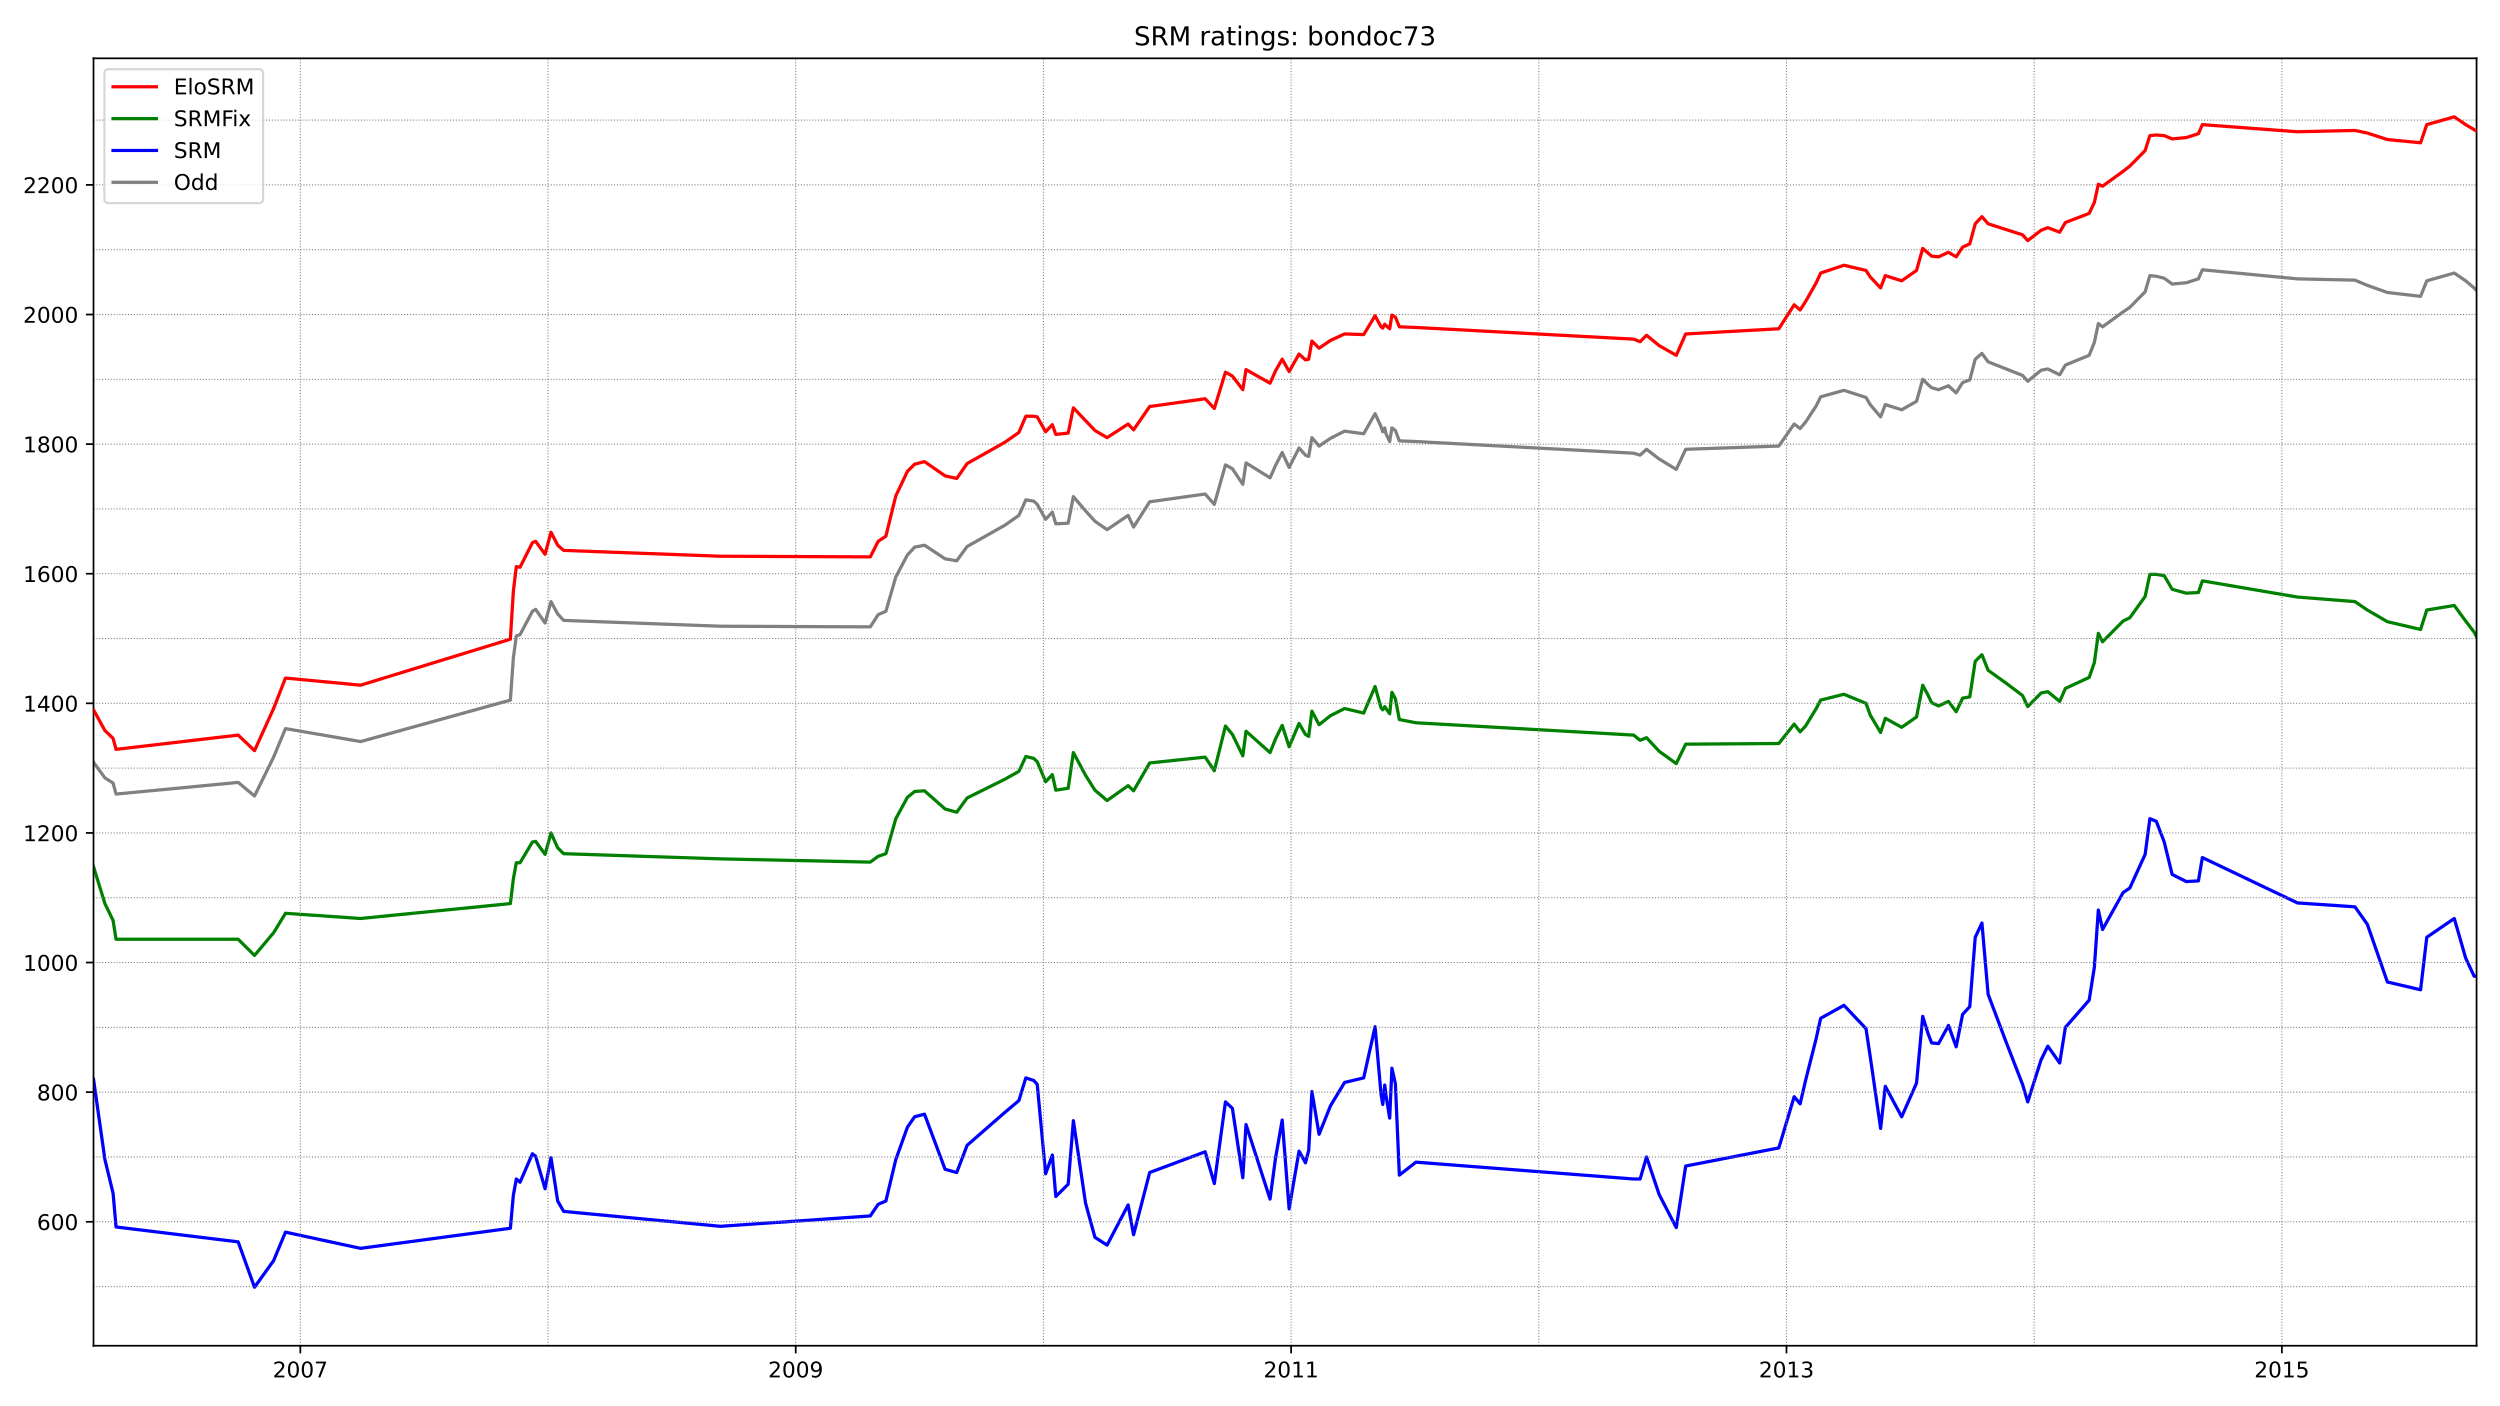 <?xml version="1.0" encoding="utf-8" standalone="no"?>
<!DOCTYPE svg PUBLIC "-//W3C//DTD SVG 1.1//EN"
  "http://www.w3.org/Graphics/SVG/1.1/DTD/svg11.dtd">
<!-- Created with matplotlib (https://matplotlib.org/) -->
<svg height="648pt" version="1.1" viewBox="0 0 1152 648" width="1152pt" xmlns="http://www.w3.org/2000/svg" xmlns:xlink="http://www.w3.org/1999/xlink">
 <defs>
  <style type="text/css">*{stroke-linecap:butt;stroke-linejoin:round;}</style>
 </defs>
 <g id="figure_1">
  <g id="patch_1">
   <path d="M 0 648 
L 1152 648 
L 1152 0 
L 0 0 
z
" style="fill:#ffffff;"/>
  </g>
  <g id="axes_1">
   <g id="patch_2">
    <path d="M 43.09 620.12 
L 1141.2 620.12 
L 1141.2 26.88 
L 43.09 26.88 
z
" style="fill:#ffffff;"/>
   </g>
   <g id="line2d_1">
    <path clip-path="url(#p309c1343ed)" d="M 43.09 351.272 
L 48.34 358.439 
L 52.107 360.828 
L 53.476 365.904 
L 109.746 360.529 
L 117.279 366.8 
L 126.067 348.883 
L 131.546 335.743 
L 166.129 341.716 
L 235.182 322.604 
L 236.552 303.194 
L 237.921 293.041 
L 239.634 292.443 
L 245.34 281.693 
L 246.824 280.797 
L 251.161 287.068 
L 253.901 277.214 
L 256.982 282.888 
L 259.722 285.874 
L 331.97 288.561 
L 401.023 288.86 
L 404.675 283.186 
L 408.214 281.693 
L 412.779 265.866 
L 418.143 255.713 
L 421.453 252.13 
L 426.019 251.234 
L 435.492 257.505 
L 440.857 258.401 
L 445.65 251.831 
L 463.113 241.977 
L 469.505 237.497 
L 472.701 230.33 
L 476.353 230.928 
L 477.951 232.421 
L 481.832 239.289 
L 484.913 236.004 
L 486.511 241.379 
L 492.218 241.081 
L 494.615 228.837 
L 500.208 235.407 
L 504.545 240.185 
L 510.138 244.067 
L 519.839 237.497 
L 522.35 242.872 
L 529.769 231.226 
L 555.336 227.643 
L 559.559 232.421 
L 564.695 214.205 
L 567.891 215.997 
L 572.685 223.163 
L 574.168 213.309 
L 585.24 220.177 
L 587.751 214.503 
L 590.832 208.531 
L 594.028 215.399 
L 598.594 206.441 
L 601.561 209.725 
L 603.045 210.323 
L 604.529 201.663 
L 607.839 205.545 
L 613.089 201.961 
L 619.595 198.677 
L 628.383 199.871 
L 633.634 190.614 
L 636.373 196.586 
L 637.172 198.975 
L 638.085 197.183 
L 638.656 199.871 
L 640.368 203.454 
L 641.395 197.183 
L 642.993 198.378 
L 644.819 203.156 
L 652.466 203.454 
L 752.793 208.83 
L 755.76 209.725 
L 758.728 207.038 
L 764.549 211.517 
L 772.424 216.295 
L 776.761 207.038 
L 819.677 205.545 
L 826.753 195.392 
L 829.492 197.482 
L 832.003 194.496 
L 836.911 187.03 
L 838.966 182.85 
L 849.695 179.863 
L 859.853 183.148 
L 861.793 186.433 
L 866.587 192.107 
L 868.755 186.433 
L 876.289 188.822 
L 883.137 184.94 
L 885.99 174.787 
L 888.387 177.176 
L 890.099 178.669 
L 893.295 179.565 
L 897.86 177.773 
L 901.399 181.058 
L 904.366 176.28 
L 907.676 175.085 
L 910.187 165.53 
L 913.269 162.842 
L 916.122 166.724 
L 931.987 172.995 
L 934.384 175.683 
L 940.548 170.606 
L 943.629 170.009 
L 949.108 172.697 
L 951.733 168.217 
L 962.69 163.738 
L 965.087 157.765 
L 966.913 149.105 
L 968.853 150.599 
L 978.327 143.73 
L 981.409 141.64 
L 988.485 134.473 
L 990.654 127.008 
L 993.621 127.306 
L 997.274 128.202 
L 1000.926 130.89 
L 1007.432 130.292 
L 1013.024 128.501 
L 1014.851 124.32 
L 1058.679 128.501 
L 1085.159 129.098 
L 1090.866 131.487 
L 1100.111 134.772 
L 1115.405 136.563 
L 1118.259 129.397 
L 1130.928 125.813 
L 1136.178 129.397 
L 1140.059 132.681 
L 1141.2 133.876 
L 1141.2 133.876 
" style="fill:none;stroke:#808080;stroke-linecap:square;stroke-width:1.5;"/>
   </g>
   <g id="line2d_2">
    <path clip-path="url(#p309c1343ed)" d="M 43.09 497.297 
L 48.34 534.326 
L 52.107 549.855 
L 53.476 565.383 
L 109.746 572.251 
L 117.279 593.155 
L 126.067 580.911 
L 131.546 567.772 
L 166.129 575.237 
L 235.182 565.98 
L 236.552 550.75 
L 237.921 543.285 
L 239.634 544.778 
L 245.34 531.639 
L 246.824 532.833 
L 251.161 547.764 
L 253.901 533.43 
L 256.982 553.438 
L 259.722 558.216 
L 331.97 565.084 
L 401.023 560.306 
L 404.675 554.931 
L 408.214 553.438 
L 412.779 534.326 
L 418.143 519.395 
L 421.453 514.617 
L 426.019 513.423 
L 435.492 538.806 
L 440.857 540.299 
L 445.65 527.757 
L 463.113 512.527 
L 469.505 507.152 
L 472.701 496.7 
L 476.353 497.895 
L 477.951 499.686 
L 481.832 540.896 
L 484.913 532.236 
L 486.511 551.348 
L 492.218 545.674 
L 494.615 516.409 
L 500.208 554.334 
L 504.545 570.161 
L 510.138 573.744 
L 519.839 555.23 
L 522.35 568.966 
L 529.769 540.299 
L 555.336 530.743 
L 559.559 545.375 
L 564.695 507.749 
L 567.891 510.735 
L 572.685 542.688 
L 574.168 518.201 
L 585.24 552.542 
L 587.751 533.729 
L 590.832 516.11 
L 594.028 557.021 
L 598.594 530.444 
L 601.561 535.819 
L 603.045 530.146 
L 604.529 502.971 
L 607.839 522.68 
L 613.089 509.541 
L 619.595 498.79 
L 628.383 496.7 
L 633.634 473.109 
L 636.373 504.166 
L 637.172 508.943 
L 638.085 499.985 
L 638.656 504.763 
L 640.368 515.215 
L 641.395 492.221 
L 642.993 499.388 
L 644.819 541.493 
L 652.466 535.521 
L 752.793 543.285 
L 755.76 543.285 
L 758.728 533.132 
L 764.549 550.452 
L 772.424 565.681 
L 776.761 537.312 
L 819.677 528.951 
L 826.753 505.36 
L 829.492 508.645 
L 832.003 497.895 
L 836.911 478.484 
L 838.966 469.227 
L 849.695 463.255 
L 859.853 474.005 
L 861.793 486.846 
L 866.587 519.992 
L 868.755 500.582 
L 876.289 514.617 
L 883.137 499.089 
L 885.99 468.331 
L 888.387 476.095 
L 890.099 480.575 
L 893.295 480.873 
L 897.86 472.512 
L 901.399 482.366 
L 904.366 467.435 
L 907.676 463.852 
L 910.187 431.899 
L 913.269 425.33 
L 916.122 458.178 
L 924.454 480.276 
L 931.987 499.686 
L 934.384 507.749 
L 940.548 488.339 
L 943.629 482.068 
L 949.108 489.832 
L 951.733 473.408 
L 962.69 460.866 
L 965.087 445.636 
L 966.913 419.357 
L 968.853 428.316 
L 978.327 411.295 
L 981.409 409.204 
L 988.485 393.676 
L 990.654 377.252 
L 993.621 378.446 
L 997.274 388.002 
L 1000.926 402.933 
L 1007.432 406.218 
L 1013.024 405.919 
L 1014.851 395.169 
L 1058.679 416.072 
L 1085.159 417.864 
L 1090.866 425.927 
L 1100.111 452.504 
L 1115.405 456.088 
L 1118.259 431.899 
L 1130.928 423.239 
L 1136.178 441.455 
L 1140.059 449.817 
L 1141.2 449.817 
L 1141.2 449.817 
" style="fill:none;stroke:#0000ff;stroke-linecap:square;stroke-width:1.5;"/>
   </g>
   <g id="matplotlib.axis_1">
    <g id="xtick_1">
     <g id="line2d_3">
      <defs>
       <path d="M 0 0 
L 0 3.5 
" id="m83bae85972" style="stroke:#000000;stroke-width:0.8;"/>
      </defs>
      <g>
       <use style="stroke:#000000;stroke-width:0.8;" x="138.394" xlink:href="#m83bae85972" y="620.12"/>
      </g>
     </g>
     <g id="text_1">
      <!-- 2007 -->
      <g transform="translate(125.669 634.718)scale(0.1 -0.1)">
       <defs>
        <path d="M 19.188 8.297 
L 53.609 8.297 
L 53.609 0 
L 7.328 0 
L 7.328 8.297 
Q 12.938 14.109 22.625 23.891 
Q 32.328 33.688 34.812 36.531 
Q 39.547 41.844 41.422 45.531 
Q 43.312 49.219 43.312 52.781 
Q 43.312 58.594 39.234 62.25 
Q 35.156 65.922 28.609 65.922 
Q 23.969 65.922 18.812 64.312 
Q 13.672 62.703 7.812 59.422 
L 7.812 69.391 
Q 13.766 71.781 18.938 73 
Q 24.125 74.219 28.422 74.219 
Q 39.75 74.219 46.484 68.547 
Q 53.219 62.891 53.219 53.422 
Q 53.219 48.922 51.531 44.891 
Q 49.859 40.875 45.406 35.406 
Q 44.188 33.984 37.641 27.219 
Q 31.109 20.453 19.188 8.297 
z
" id="DejaVuSans-50"/>
        <path d="M 31.781 66.406 
Q 24.172 66.406 20.328 58.906 
Q 16.5 51.422 16.5 36.375 
Q 16.5 21.391 20.328 13.891 
Q 24.172 6.391 31.781 6.391 
Q 39.453 6.391 43.281 13.891 
Q 47.125 21.391 47.125 36.375 
Q 47.125 51.422 43.281 58.906 
Q 39.453 66.406 31.781 66.406 
z
M 31.781 74.219 
Q 44.047 74.219 50.516 64.516 
Q 56.984 54.828 56.984 36.375 
Q 56.984 17.969 50.516 8.266 
Q 44.047 -1.422 31.781 -1.422 
Q 19.531 -1.422 13.062 8.266 
Q 6.594 17.969 6.594 36.375 
Q 6.594 54.828 13.062 64.516 
Q 19.531 74.219 31.781 74.219 
z
" id="DejaVuSans-48"/>
        <path d="M 8.203 72.906 
L 55.078 72.906 
L 55.078 68.703 
L 28.609 0 
L 18.312 0 
L 43.219 64.594 
L 8.203 64.594 
z
" id="DejaVuSans-55"/>
       </defs>
       <use xlink:href="#DejaVuSans-50"/>
       <use x="63.623" xlink:href="#DejaVuSans-48"/>
       <use x="127.246" xlink:href="#DejaVuSans-48"/>
       <use x="190.869" xlink:href="#DejaVuSans-55"/>
      </g>
     </g>
    </g>
    <g id="xtick_2">
     <g id="line2d_4">
      <g>
       <use style="stroke:#000000;stroke-width:0.8;" x="366.668" xlink:href="#m83bae85972" y="620.12"/>
      </g>
     </g>
     <g id="text_2">
      <!-- 2009 -->
      <g transform="translate(353.943 634.718)scale(0.1 -0.1)">
       <defs>
        <path d="M 10.984 1.516 
L 10.984 10.5 
Q 14.703 8.734 18.5 7.812 
Q 22.312 6.891 25.984 6.891 
Q 35.75 6.891 40.891 13.453 
Q 46.047 20.016 46.781 33.406 
Q 43.953 29.203 39.594 26.953 
Q 35.25 24.703 29.984 24.703 
Q 19.047 24.703 12.672 31.312 
Q 6.297 37.938 6.297 49.422 
Q 6.297 60.641 12.938 67.422 
Q 19.578 74.219 30.609 74.219 
Q 43.266 74.219 49.922 64.516 
Q 56.594 54.828 56.594 36.375 
Q 56.594 19.141 48.406 8.859 
Q 40.234 -1.422 26.422 -1.422 
Q 22.703 -1.422 18.891 -0.688 
Q 15.094 0.047 10.984 1.516 
z
M 30.609 32.422 
Q 37.25 32.422 41.125 36.953 
Q 45.016 41.5 45.016 49.422 
Q 45.016 57.281 41.125 61.844 
Q 37.25 66.406 30.609 66.406 
Q 23.969 66.406 20.094 61.844 
Q 16.219 57.281 16.219 49.422 
Q 16.219 41.5 20.094 36.953 
Q 23.969 32.422 30.609 32.422 
z
" id="DejaVuSans-57"/>
       </defs>
       <use xlink:href="#DejaVuSans-50"/>
       <use x="63.623" xlink:href="#DejaVuSans-48"/>
       <use x="127.246" xlink:href="#DejaVuSans-48"/>
       <use x="190.869" xlink:href="#DejaVuSans-57"/>
      </g>
     </g>
    </g>
    <g id="xtick_3">
     <g id="line2d_5">
      <g>
       <use style="stroke:#000000;stroke-width:0.8;" x="594.941" xlink:href="#m83bae85972" y="620.12"/>
      </g>
     </g>
     <g id="text_3">
      <!-- 2011 -->
      <g transform="translate(582.216 634.718)scale(0.1 -0.1)">
       <defs>
        <path d="M 12.406 8.297 
L 28.516 8.297 
L 28.516 63.922 
L 10.984 60.406 
L 10.984 69.391 
L 28.422 72.906 
L 38.281 72.906 
L 38.281 8.297 
L 54.391 8.297 
L 54.391 0 
L 12.406 0 
z
" id="DejaVuSans-49"/>
       </defs>
       <use xlink:href="#DejaVuSans-50"/>
       <use x="63.623" xlink:href="#DejaVuSans-48"/>
       <use x="127.246" xlink:href="#DejaVuSans-49"/>
       <use x="190.869" xlink:href="#DejaVuSans-49"/>
      </g>
     </g>
    </g>
    <g id="xtick_4">
     <g id="line2d_6">
      <g>
       <use style="stroke:#000000;stroke-width:0.8;" x="823.215" xlink:href="#m83bae85972" y="620.12"/>
      </g>
     </g>
     <g id="text_4">
      <!-- 2013 -->
      <g transform="translate(810.49 634.718)scale(0.1 -0.1)">
       <defs>
        <path d="M 40.578 39.312 
Q 47.656 37.797 51.625 33 
Q 55.609 28.219 55.609 21.188 
Q 55.609 10.406 48.188 4.484 
Q 40.766 -1.422 27.094 -1.422 
Q 22.516 -1.422 17.656 -0.516 
Q 12.797 0.391 7.625 2.203 
L 7.625 11.719 
Q 11.719 9.328 16.594 8.109 
Q 21.484 6.891 26.812 6.891 
Q 36.078 6.891 40.938 10.547 
Q 45.797 14.203 45.797 21.188 
Q 45.797 27.641 41.281 31.266 
Q 36.766 34.906 28.719 34.906 
L 20.219 34.906 
L 20.219 43.016 
L 29.109 43.016 
Q 36.375 43.016 40.234 45.922 
Q 44.094 48.828 44.094 54.297 
Q 44.094 59.906 40.109 62.906 
Q 36.141 65.922 28.719 65.922 
Q 24.656 65.922 20.016 65.031 
Q 15.375 64.156 9.812 62.312 
L 9.812 71.094 
Q 15.438 72.656 20.344 73.438 
Q 25.25 74.219 29.594 74.219 
Q 40.828 74.219 47.359 69.109 
Q 53.906 64.016 53.906 55.328 
Q 53.906 49.266 50.438 45.094 
Q 46.969 40.922 40.578 39.312 
z
" id="DejaVuSans-51"/>
       </defs>
       <use xlink:href="#DejaVuSans-50"/>
       <use x="63.623" xlink:href="#DejaVuSans-48"/>
       <use x="127.246" xlink:href="#DejaVuSans-49"/>
       <use x="190.869" xlink:href="#DejaVuSans-51"/>
      </g>
     </g>
    </g>
    <g id="xtick_5">
     <g id="line2d_7">
      <g>
       <use style="stroke:#000000;stroke-width:0.8;" x="1051.488" xlink:href="#m83bae85972" y="620.12"/>
      </g>
     </g>
     <g id="text_5">
      <!-- 2015 -->
      <g transform="translate(1038.763 634.718)scale(0.1 -0.1)">
       <defs>
        <path d="M 10.797 72.906 
L 49.516 72.906 
L 49.516 64.594 
L 19.828 64.594 
L 19.828 46.734 
Q 21.969 47.469 24.109 47.828 
Q 26.266 48.188 28.422 48.188 
Q 40.625 48.188 47.75 41.5 
Q 54.891 34.812 54.891 23.391 
Q 54.891 11.625 47.562 5.094 
Q 40.234 -1.422 26.906 -1.422 
Q 22.312 -1.422 17.547 -0.641 
Q 12.797 0.141 7.719 1.703 
L 7.719 11.625 
Q 12.109 9.234 16.797 8.062 
Q 21.484 6.891 26.703 6.891 
Q 35.156 6.891 40.078 11.328 
Q 45.016 15.766 45.016 23.391 
Q 45.016 31 40.078 35.438 
Q 35.156 39.891 26.703 39.891 
Q 22.75 39.891 18.812 39.016 
Q 14.891 38.141 10.797 36.281 
z
" id="DejaVuSans-53"/>
       </defs>
       <use xlink:href="#DejaVuSans-50"/>
       <use x="63.623" xlink:href="#DejaVuSans-48"/>
       <use x="127.246" xlink:href="#DejaVuSans-49"/>
       <use x="190.869" xlink:href="#DejaVuSans-53"/>
      </g>
     </g>
    </g>
   </g>
   <g id="matplotlib.axis_2">
    <g id="ytick_1">
     <g id="line2d_8">
      <defs>
       <path d="M 0 0 
L -3.5 0 
" id="md316aaccc8" style="stroke:#000000;stroke-width:0.8;"/>
      </defs>
      <g>
       <use style="stroke:#000000;stroke-width:0.8;" x="43.09" xlink:href="#md316aaccc8" y="562.994"/>
      </g>
     </g>
     <g id="text_6">
      <!-- 600 -->
      <g transform="translate(17.003 566.793)scale(0.1 -0.1)">
       <defs>
        <path d="M 33.016 40.375 
Q 26.375 40.375 22.484 35.828 
Q 18.609 31.297 18.609 23.391 
Q 18.609 15.531 22.484 10.953 
Q 26.375 6.391 33.016 6.391 
Q 39.656 6.391 43.531 10.953 
Q 47.406 15.531 47.406 23.391 
Q 47.406 31.297 43.531 35.828 
Q 39.656 40.375 33.016 40.375 
z
M 52.594 71.297 
L 52.594 62.312 
Q 48.875 64.062 45.094 64.984 
Q 41.312 65.922 37.594 65.922 
Q 27.828 65.922 22.672 59.328 
Q 17.531 52.734 16.797 39.406 
Q 19.672 43.656 24.016 45.922 
Q 28.375 48.188 33.594 48.188 
Q 44.578 48.188 50.953 41.516 
Q 57.328 34.859 57.328 23.391 
Q 57.328 12.156 50.688 5.359 
Q 44.047 -1.422 33.016 -1.422 
Q 20.359 -1.422 13.672 8.266 
Q 6.984 17.969 6.984 36.375 
Q 6.984 53.656 15.188 63.938 
Q 23.391 74.219 37.203 74.219 
Q 40.922 74.219 44.703 73.484 
Q 48.484 72.75 52.594 71.297 
z
" id="DejaVuSans-54"/>
       </defs>
       <use xlink:href="#DejaVuSans-54"/>
       <use x="63.623" xlink:href="#DejaVuSans-48"/>
       <use x="127.246" xlink:href="#DejaVuSans-48"/>
      </g>
     </g>
    </g>
    <g id="ytick_2">
     <g id="line2d_9">
      <g>
       <use style="stroke:#000000;stroke-width:0.8;" x="43.09" xlink:href="#md316aaccc8" y="503.27"/>
      </g>
     </g>
     <g id="text_7">
      <!-- 800 -->
      <g transform="translate(17.003 507.069)scale(0.1 -0.1)">
       <defs>
        <path d="M 31.781 34.625 
Q 24.75 34.625 20.719 30.859 
Q 16.703 27.094 16.703 20.516 
Q 16.703 13.922 20.719 10.156 
Q 24.75 6.391 31.781 6.391 
Q 38.812 6.391 42.859 10.172 
Q 46.922 13.969 46.922 20.516 
Q 46.922 27.094 42.891 30.859 
Q 38.875 34.625 31.781 34.625 
z
M 21.922 38.812 
Q 15.578 40.375 12.031 44.719 
Q 8.5 49.078 8.5 55.328 
Q 8.5 64.062 14.719 69.141 
Q 20.953 74.219 31.781 74.219 
Q 42.672 74.219 48.875 69.141 
Q 55.078 64.062 55.078 55.328 
Q 55.078 49.078 51.531 44.719 
Q 48 40.375 41.703 38.812 
Q 48.828 37.156 52.797 32.312 
Q 56.781 27.484 56.781 20.516 
Q 56.781 9.906 50.312 4.234 
Q 43.844 -1.422 31.781 -1.422 
Q 19.734 -1.422 13.25 4.234 
Q 6.781 9.906 6.781 20.516 
Q 6.781 27.484 10.781 32.312 
Q 14.797 37.156 21.922 38.812 
z
M 18.312 54.391 
Q 18.312 48.734 21.844 45.562 
Q 25.391 42.391 31.781 42.391 
Q 38.141 42.391 41.719 45.562 
Q 45.312 48.734 45.312 54.391 
Q 45.312 60.062 41.719 63.234 
Q 38.141 66.406 31.781 66.406 
Q 25.391 66.406 21.844 63.234 
Q 18.312 60.062 18.312 54.391 
z
" id="DejaVuSans-56"/>
       </defs>
       <use xlink:href="#DejaVuSans-56"/>
       <use x="63.623" xlink:href="#DejaVuSans-48"/>
       <use x="127.246" xlink:href="#DejaVuSans-48"/>
      </g>
     </g>
    </g>
    <g id="ytick_3">
     <g id="line2d_10">
      <g>
       <use style="stroke:#000000;stroke-width:0.8;" x="43.09" xlink:href="#md316aaccc8" y="443.546"/>
      </g>
     </g>
     <g id="text_8">
      <!-- 1000 -->
      <g transform="translate(10.64 447.345)scale(0.1 -0.1)">
       <use xlink:href="#DejaVuSans-49"/>
       <use x="63.623" xlink:href="#DejaVuSans-48"/>
       <use x="127.246" xlink:href="#DejaVuSans-48"/>
       <use x="190.869" xlink:href="#DejaVuSans-48"/>
      </g>
     </g>
    </g>
    <g id="ytick_4">
     <g id="line2d_11">
      <g>
       <use style="stroke:#000000;stroke-width:0.8;" x="43.09" xlink:href="#md316aaccc8" y="383.821"/>
      </g>
     </g>
     <g id="text_9">
      <!-- 1200 -->
      <g transform="translate(10.64 387.621)scale(0.1 -0.1)">
       <use xlink:href="#DejaVuSans-49"/>
       <use x="63.623" xlink:href="#DejaVuSans-50"/>
       <use x="127.246" xlink:href="#DejaVuSans-48"/>
       <use x="190.869" xlink:href="#DejaVuSans-48"/>
      </g>
     </g>
    </g>
    <g id="ytick_5">
     <g id="line2d_12">
      <g>
       <use style="stroke:#000000;stroke-width:0.8;" x="43.09" xlink:href="#md316aaccc8" y="324.097"/>
      </g>
     </g>
     <g id="text_10">
      <!-- 1400 -->
      <g transform="translate(10.64 327.896)scale(0.1 -0.1)">
       <defs>
        <path d="M 37.797 64.312 
L 12.891 25.391 
L 37.797 25.391 
z
M 35.203 72.906 
L 47.609 72.906 
L 47.609 25.391 
L 58.016 25.391 
L 58.016 17.188 
L 47.609 17.188 
L 47.609 0 
L 37.797 0 
L 37.797 17.188 
L 4.891 17.188 
L 4.891 26.703 
z
" id="DejaVuSans-52"/>
       </defs>
       <use xlink:href="#DejaVuSans-49"/>
       <use x="63.623" xlink:href="#DejaVuSans-52"/>
       <use x="127.246" xlink:href="#DejaVuSans-48"/>
       <use x="190.869" xlink:href="#DejaVuSans-48"/>
      </g>
     </g>
    </g>
    <g id="ytick_6">
     <g id="line2d_13">
      <g>
       <use style="stroke:#000000;stroke-width:0.8;" x="43.09" xlink:href="#md316aaccc8" y="264.373"/>
      </g>
     </g>
     <g id="text_11">
      <!-- 1600 -->
      <g transform="translate(10.64 268.172)scale(0.1 -0.1)">
       <use xlink:href="#DejaVuSans-49"/>
       <use x="63.623" xlink:href="#DejaVuSans-54"/>
       <use x="127.246" xlink:href="#DejaVuSans-48"/>
       <use x="190.869" xlink:href="#DejaVuSans-48"/>
      </g>
     </g>
    </g>
    <g id="ytick_7">
     <g id="line2d_14">
      <g>
       <use style="stroke:#000000;stroke-width:0.8;" x="43.09" xlink:href="#md316aaccc8" y="204.649"/>
      </g>
     </g>
     <g id="text_12">
      <!-- 1800 -->
      <g transform="translate(10.64 208.448)scale(0.1 -0.1)">
       <use xlink:href="#DejaVuSans-49"/>
       <use x="63.623" xlink:href="#DejaVuSans-56"/>
       <use x="127.246" xlink:href="#DejaVuSans-48"/>
       <use x="190.869" xlink:href="#DejaVuSans-48"/>
      </g>
     </g>
    </g>
    <g id="ytick_8">
     <g id="line2d_15">
      <g>
       <use style="stroke:#000000;stroke-width:0.8;" x="43.09" xlink:href="#md316aaccc8" y="144.925"/>
      </g>
     </g>
     <g id="text_13">
      <!-- 2000 -->
      <g transform="translate(10.64 148.724)scale(0.1 -0.1)">
       <use xlink:href="#DejaVuSans-50"/>
       <use x="63.623" xlink:href="#DejaVuSans-48"/>
       <use x="127.246" xlink:href="#DejaVuSans-48"/>
       <use x="190.869" xlink:href="#DejaVuSans-48"/>
      </g>
     </g>
    </g>
    <g id="ytick_9">
     <g id="line2d_16">
      <g>
       <use style="stroke:#000000;stroke-width:0.8;" x="43.09" xlink:href="#md316aaccc8" y="85.201"/>
      </g>
     </g>
     <g id="text_14">
      <!-- 2200 -->
      <g transform="translate(10.64 89)scale(0.1 -0.1)">
       <use xlink:href="#DejaVuSans-50"/>
       <use x="63.623" xlink:href="#DejaVuSans-50"/>
       <use x="127.246" xlink:href="#DejaVuSans-48"/>
       <use x="190.869" xlink:href="#DejaVuSans-48"/>
      </g>
     </g>
    </g>
   </g>
   <g id="line2d_17">
    <path clip-path="url(#p309c1343ed)" d="M 43.09 399.35 
L 48.34 416.371 
L 52.107 424.135 
L 53.476 432.795 
L 109.746 432.795 
L 117.279 440.261 
L 126.067 429.809 
L 131.546 420.85 
L 166.129 423.239 
L 235.182 416.371 
L 236.552 405.023 
L 237.921 397.558 
L 239.634 397.558 
L 245.34 388.002 
L 246.824 387.703 
L 251.161 393.676 
L 253.901 383.821 
L 256.982 390.69 
L 259.722 393.377 
L 331.97 395.766 
L 401.023 397.259 
L 404.675 394.572 
L 408.214 393.377 
L 412.779 377.252 
L 418.143 367.397 
L 421.453 364.71 
L 426.019 364.411 
L 435.492 372.772 
L 440.857 374.266 
L 445.65 367.696 
L 463.113 359.036 
L 469.505 355.452 
L 472.701 348.584 
L 476.353 349.48 
L 477.951 350.973 
L 481.832 360.23 
L 484.913 356.946 
L 486.511 364.112 
L 492.218 363.217 
L 494.615 346.792 
L 500.208 357.244 
L 504.545 364.112 
L 510.138 368.89 
L 519.839 362.022 
L 522.35 364.411 
L 529.769 351.57 
L 555.336 348.883 
L 559.559 355.154 
L 564.695 334.549 
L 567.891 338.431 
L 572.685 348.286 
L 574.168 336.938 
L 585.24 346.792 
L 587.751 340.521 
L 590.832 334.25 
L 594.028 344.105 
L 598.594 333.354 
L 601.561 338.431 
L 603.045 339.327 
L 604.529 327.681 
L 607.839 333.952 
L 613.089 329.771 
L 619.595 326.486 
L 628.383 328.577 
L 633.634 316.333 
L 636.373 326.188 
L 637.172 327.083 
L 638.085 325.59 
L 638.656 326.486 
L 640.368 328.875 
L 641.395 319.021 
L 642.993 322.007 
L 644.819 331.563 
L 652.466 333.056 
L 752.793 338.73 
L 755.76 341.119 
L 758.728 339.924 
L 764.549 346.195 
L 772.424 351.869 
L 776.761 342.91 
L 819.677 342.612 
L 826.753 333.653 
L 829.492 337.237 
L 832.003 334.549 
L 836.911 326.486 
L 838.966 322.604 
L 849.695 319.917 
L 859.853 324.097 
L 861.793 329.472 
L 866.587 337.535 
L 868.755 330.966 
L 876.289 335.146 
L 883.137 330.368 
L 885.99 315.736 
L 888.387 320.215 
L 890.099 323.799 
L 893.295 325.292 
L 897.86 323.201 
L 901.399 327.979 
L 904.366 321.708 
L 907.676 321.111 
L 910.187 304.687 
L 913.269 301.701 
L 916.122 308.868 
L 924.454 314.84 
L 931.987 320.514 
L 934.384 325.59 
L 940.548 319.319 
L 943.629 318.722 
L 949.108 323.201 
L 951.733 317.229 
L 962.69 312.152 
L 965.087 305.284 
L 966.913 291.846 
L 968.853 295.728 
L 978.327 286.172 
L 981.409 284.679 
L 988.485 274.825 
L 990.654 264.672 
L 993.621 264.672 
L 997.274 265.269 
L 1000.926 271.54 
L 1007.432 273.332 
L 1013.024 273.033 
L 1014.851 267.658 
L 1058.679 275.123 
L 1085.159 277.214 
L 1090.866 281.096 
L 1100.111 286.471 
L 1115.405 290.054 
L 1118.259 281.096 
L 1130.928 279.006 
L 1136.178 286.172 
L 1140.059 291.249 
L 1141.2 293.339 
L 1141.2 293.339 
" style="fill:none;stroke:#008000;stroke-linecap:square;stroke-width:1.5;"/>
   </g>
   <g id="line2d_18">
    <path clip-path="url(#p309c1343ed)" d="M 43.09 592.856 
L 1141.2 592.856 
" style="fill:none;stroke:#808080;stroke-dasharray:0.5,0.825;stroke-dashoffset:0;stroke-width:0.5;"/>
   </g>
   <g id="line2d_19">
    <path clip-path="url(#p309c1343ed)" d="M 43.09 562.994 
L 1141.2 562.994 
" style="fill:none;stroke:#808080;stroke-dasharray:0.5,0.825;stroke-dashoffset:0;stroke-width:0.5;"/>
   </g>
   <g id="line2d_20">
    <path clip-path="url(#p309c1343ed)" d="M 43.09 533.132 
L 1141.2 533.132 
" style="fill:none;stroke:#808080;stroke-dasharray:0.5,0.825;stroke-dashoffset:0;stroke-width:0.5;"/>
   </g>
   <g id="line2d_21">
    <path clip-path="url(#p309c1343ed)" d="M 43.09 503.27 
L 1141.2 503.27 
" style="fill:none;stroke:#808080;stroke-dasharray:0.5,0.825;stroke-dashoffset:0;stroke-width:0.5;"/>
   </g>
   <g id="line2d_22">
    <path clip-path="url(#p309c1343ed)" d="M 43.09 473.408 
L 1141.2 473.408 
" style="fill:none;stroke:#808080;stroke-dasharray:0.5,0.825;stroke-dashoffset:0;stroke-width:0.5;"/>
   </g>
   <g id="line2d_23">
    <path clip-path="url(#p309c1343ed)" d="M 43.09 443.546 
L 1141.2 443.546 
" style="fill:none;stroke:#808080;stroke-dasharray:0.5,0.825;stroke-dashoffset:0;stroke-width:0.5;"/>
   </g>
   <g id="line2d_24">
    <path clip-path="url(#p309c1343ed)" d="M 43.09 413.683 
L 1141.2 413.683 
" style="fill:none;stroke:#808080;stroke-dasharray:0.5,0.825;stroke-dashoffset:0;stroke-width:0.5;"/>
   </g>
   <g id="line2d_25">
    <path clip-path="url(#p309c1343ed)" d="M 43.09 383.821 
L 1141.2 383.821 
" style="fill:none;stroke:#808080;stroke-dasharray:0.5,0.825;stroke-dashoffset:0;stroke-width:0.5;"/>
   </g>
   <g id="line2d_26">
    <path clip-path="url(#p309c1343ed)" d="M 43.09 353.959 
L 1141.2 353.959 
" style="fill:none;stroke:#808080;stroke-dasharray:0.5,0.825;stroke-dashoffset:0;stroke-width:0.5;"/>
   </g>
   <g id="line2d_27">
    <path clip-path="url(#p309c1343ed)" d="M 43.09 324.097 
L 1141.2 324.097 
" style="fill:none;stroke:#808080;stroke-dasharray:0.5,0.825;stroke-dashoffset:0;stroke-width:0.5;"/>
   </g>
   <g id="line2d_28">
    <path clip-path="url(#p309c1343ed)" d="M 43.09 294.235 
L 1141.2 294.235 
" style="fill:none;stroke:#808080;stroke-dasharray:0.5,0.825;stroke-dashoffset:0;stroke-width:0.5;"/>
   </g>
   <g id="line2d_29">
    <path clip-path="url(#p309c1343ed)" d="M 43.09 264.373 
L 1141.2 264.373 
" style="fill:none;stroke:#808080;stroke-dasharray:0.5,0.825;stroke-dashoffset:0;stroke-width:0.5;"/>
   </g>
   <g id="line2d_30">
    <path clip-path="url(#p309c1343ed)" d="M 43.09 234.511 
L 1141.2 234.511 
" style="fill:none;stroke:#808080;stroke-dasharray:0.5,0.825;stroke-dashoffset:0;stroke-width:0.5;"/>
   </g>
   <g id="line2d_31">
    <path clip-path="url(#p309c1343ed)" d="M 43.09 204.649 
L 1141.2 204.649 
" style="fill:none;stroke:#808080;stroke-dasharray:0.5,0.825;stroke-dashoffset:0;stroke-width:0.5;"/>
   </g>
   <g id="line2d_32">
    <path clip-path="url(#p309c1343ed)" d="M 43.09 174.787 
L 1141.2 174.787 
" style="fill:none;stroke:#808080;stroke-dasharray:0.5,0.825;stroke-dashoffset:0;stroke-width:0.5;"/>
   </g>
   <g id="line2d_33">
    <path clip-path="url(#p309c1343ed)" d="M 43.09 144.925 
L 1141.2 144.925 
" style="fill:none;stroke:#808080;stroke-dasharray:0.5,0.825;stroke-dashoffset:0;stroke-width:0.5;"/>
   </g>
   <g id="line2d_34">
    <path clip-path="url(#p309c1343ed)" d="M 43.09 115.063 
L 1141.2 115.063 
" style="fill:none;stroke:#808080;stroke-dasharray:0.5,0.825;stroke-dashoffset:0;stroke-width:0.5;"/>
   </g>
   <g id="line2d_35">
    <path clip-path="url(#p309c1343ed)" d="M 43.09 85.201 
L 1141.2 85.201 
" style="fill:none;stroke:#808080;stroke-dasharray:0.5,0.825;stroke-dashoffset:0;stroke-width:0.5;"/>
   </g>
   <g id="line2d_36">
    <path clip-path="url(#p309c1343ed)" d="M 43.09 55.339 
L 1141.2 55.339 
" style="fill:none;stroke:#808080;stroke-dasharray:0.5,0.825;stroke-dashoffset:0;stroke-width:0.5;"/>
   </g>
   <g id="line2d_37">
    <path clip-path="url(#p309c1343ed)" d="M 138.394 620.12 
L 138.394 26.88 
" style="fill:none;stroke:#808080;stroke-dasharray:0.5,0.825;stroke-dashoffset:0;stroke-width:0.5;"/>
   </g>
   <g id="line2d_38">
    <path clip-path="url(#p309c1343ed)" d="M 252.531 620.12 
L 252.531 26.88 
" style="fill:none;stroke:#808080;stroke-dasharray:0.5,0.825;stroke-dashoffset:0;stroke-width:0.5;"/>
   </g>
   <g id="line2d_39">
    <path clip-path="url(#p309c1343ed)" d="M 366.668 620.12 
L 366.668 26.88 
" style="fill:none;stroke:#808080;stroke-dasharray:0.5,0.825;stroke-dashoffset:0;stroke-width:0.5;"/>
   </g>
   <g id="line2d_40">
    <path clip-path="url(#p309c1343ed)" d="M 480.805 620.12 
L 480.805 26.88 
" style="fill:none;stroke:#808080;stroke-dasharray:0.5,0.825;stroke-dashoffset:0;stroke-width:0.5;"/>
   </g>
   <g id="line2d_41">
    <path clip-path="url(#p309c1343ed)" d="M 594.941 620.12 
L 594.941 26.88 
" style="fill:none;stroke:#808080;stroke-dasharray:0.5,0.825;stroke-dashoffset:0;stroke-width:0.5;"/>
   </g>
   <g id="line2d_42">
    <path clip-path="url(#p309c1343ed)" d="M 709.078 620.12 
L 709.078 26.88 
" style="fill:none;stroke:#808080;stroke-dasharray:0.5,0.825;stroke-dashoffset:0;stroke-width:0.5;"/>
   </g>
   <g id="line2d_43">
    <path clip-path="url(#p309c1343ed)" d="M 823.215 620.12 
L 823.215 26.88 
" style="fill:none;stroke:#808080;stroke-dasharray:0.5,0.825;stroke-dashoffset:0;stroke-width:0.5;"/>
   </g>
   <g id="line2d_44">
    <path clip-path="url(#p309c1343ed)" d="M 937.352 620.12 
L 937.352 26.88 
" style="fill:none;stroke:#808080;stroke-dasharray:0.5,0.825;stroke-dashoffset:0;stroke-width:0.5;"/>
   </g>
   <g id="line2d_45">
    <path clip-path="url(#p309c1343ed)" d="M 1051.488 620.12 
L 1051.488 26.88 
" style="fill:none;stroke:#808080;stroke-dasharray:0.5,0.825;stroke-dashoffset:0;stroke-width:0.5;"/>
   </g>
   <g id="patch_3">
    <path d="M 43.09 620.12 
L 43.09 26.88 
" style="fill:none;stroke:#000000;stroke-linecap:square;stroke-linejoin:miter;stroke-width:0.8;"/>
   </g>
   <g id="patch_4">
    <path d="M 1141.2 620.12 
L 1141.2 26.88 
" style="fill:none;stroke:#000000;stroke-linecap:square;stroke-linejoin:miter;stroke-width:0.8;"/>
   </g>
   <g id="patch_5">
    <path d="M 43.09 620.12 
L 1141.2 620.12 
" style="fill:none;stroke:#000000;stroke-linecap:square;stroke-linejoin:miter;stroke-width:0.8;"/>
   </g>
   <g id="patch_6">
    <path d="M 43.09 26.88 
L 1141.2 26.88 
" style="fill:none;stroke:#000000;stroke-linecap:square;stroke-linejoin:miter;stroke-width:0.8;"/>
   </g>
   <g id="line2d_46">
    <path clip-path="url(#p309c1343ed)" d="M 43.09 327.083 
L 48.34 336.639 
L 52.107 340.223 
L 53.476 345.299 
L 109.746 338.73 
L 117.279 345.897 
L 126.067 326.486 
L 131.546 312.451 
L 166.129 315.736 
L 235.182 294.534 
L 236.552 272.436 
L 237.921 261.088 
L 239.634 261.387 
L 245.34 250.039 
L 246.824 249.442 
L 251.161 255.414 
L 253.901 245.261 
L 256.982 251.234 
L 259.722 253.623 
L 331.97 256.31 
L 401.023 256.609 
L 404.675 249.442 
L 408.214 247.053 
L 412.779 228.539 
L 418.143 217.191 
L 421.453 213.906 
L 426.019 212.712 
L 435.492 219.281 
L 440.857 220.476 
L 445.65 213.608 
L 463.113 203.753 
L 469.505 199.274 
L 472.701 191.808 
L 476.353 191.808 
L 477.951 192.107 
L 481.832 198.975 
L 484.913 195.69 
L 486.511 200.17 
L 492.218 199.572 
L 494.615 187.926 
L 504.545 198.378 
L 510.138 201.663 
L 519.839 195.392 
L 522.35 198.079 
L 529.769 187.329 
L 555.336 183.745 
L 559.559 188.225 
L 564.695 171.502 
L 567.891 173.294 
L 572.685 179.565 
L 574.168 170.308 
L 585.24 176.579 
L 587.751 170.905 
L 590.832 165.53 
L 594.028 171.203 
L 598.594 163.141 
L 601.561 165.828 
L 603.045 165.53 
L 604.529 157.168 
L 607.839 160.453 
L 613.089 156.87 
L 619.595 153.883 
L 628.383 154.182 
L 633.634 145.522 
L 636.373 150.599 
L 637.172 151.196 
L 638.085 149.404 
L 638.656 150.001 
L 640.368 151.494 
L 641.395 145.223 
L 642.993 146.119 
L 644.819 150.599 
L 652.466 150.897 
L 752.793 156.272 
L 755.76 157.467 
L 758.728 154.481 
L 764.549 159.259 
L 772.424 163.738 
L 776.761 153.883 
L 819.677 151.494 
L 826.753 140.445 
L 829.492 142.834 
L 832.003 138.952 
L 836.911 130.292 
L 838.966 125.813 
L 849.695 122.23 
L 859.853 124.619 
L 861.793 127.605 
L 866.587 132.681 
L 868.755 127.008 
L 876.289 129.397 
L 883.137 124.619 
L 885.99 114.465 
L 890.099 118.049 
L 893.295 118.348 
L 897.86 116.257 
L 901.399 118.348 
L 904.366 113.868 
L 907.676 112.375 
L 910.187 103.118 
L 913.269 99.833 
L 916.122 103.118 
L 931.987 108.194 
L 934.384 110.882 
L 940.548 106.104 
L 943.629 104.91 
L 949.108 107 
L 951.733 102.521 
L 962.69 98.34 
L 965.087 93.263 
L 966.913 84.902 
L 968.853 85.798 
L 978.327 78.93 
L 981.409 76.541 
L 988.485 69.374 
L 990.654 62.505 
L 993.621 62.207 
L 997.274 62.505 
L 1000.926 63.999 
L 1007.432 63.401 
L 1013.024 61.61 
L 1014.851 57.429 
L 1058.679 60.714 
L 1085.159 60.116 
L 1090.866 61.311 
L 1100.111 64.297 
L 1115.405 65.79 
L 1118.259 57.429 
L 1130.928 53.845 
L 1136.178 57.429 
L 1141.2 60.415 
L 1141.2 60.415 
" style="fill:none;stroke:#ff0000;stroke-linecap:square;stroke-width:1.5;"/>
   </g>
   <g id="text_15">
    <!-- SRM ratings: bondoc73 -->
    <g transform="translate(522.558 20.88)scale(0.12 -0.12)">
     <defs>
      <path d="M 53.516 70.516 
L 53.516 60.891 
Q 47.906 63.578 42.922 64.891 
Q 37.938 66.219 33.297 66.219 
Q 25.25 66.219 20.875 63.094 
Q 16.5 59.969 16.5 54.203 
Q 16.5 49.359 19.406 46.891 
Q 22.312 44.438 30.422 42.922 
L 36.375 41.703 
Q 47.406 39.594 52.656 34.297 
Q 57.906 29 57.906 20.125 
Q 57.906 9.516 50.797 4.047 
Q 43.703 -1.422 29.984 -1.422 
Q 24.812 -1.422 18.969 -0.25 
Q 13.141 0.922 6.891 3.219 
L 6.891 13.375 
Q 12.891 10.016 18.656 8.297 
Q 24.422 6.594 29.984 6.594 
Q 38.422 6.594 43.016 9.906 
Q 47.609 13.234 47.609 19.391 
Q 47.609 24.75 44.312 27.781 
Q 41.016 30.812 33.5 32.328 
L 27.484 33.5 
Q 16.453 35.688 11.516 40.375 
Q 6.594 45.062 6.594 53.422 
Q 6.594 63.094 13.406 68.656 
Q 20.219 74.219 32.172 74.219 
Q 37.312 74.219 42.625 73.281 
Q 47.953 72.359 53.516 70.516 
z
" id="DejaVuSans-83"/>
      <path d="M 44.391 34.188 
Q 47.562 33.109 50.562 29.594 
Q 53.562 26.078 56.594 19.922 
L 66.609 0 
L 56 0 
L 46.688 18.703 
Q 43.062 26.031 39.672 28.422 
Q 36.281 30.812 30.422 30.812 
L 19.672 30.812 
L 19.672 0 
L 9.812 0 
L 9.812 72.906 
L 32.078 72.906 
Q 44.578 72.906 50.734 67.672 
Q 56.891 62.453 56.891 51.906 
Q 56.891 45.016 53.688 40.469 
Q 50.484 35.938 44.391 34.188 
z
M 19.672 64.797 
L 19.672 38.922 
L 32.078 38.922 
Q 39.203 38.922 42.844 42.219 
Q 46.484 45.516 46.484 51.906 
Q 46.484 58.297 42.844 61.547 
Q 39.203 64.797 32.078 64.797 
z
" id="DejaVuSans-82"/>
      <path d="M 9.812 72.906 
L 24.516 72.906 
L 43.109 23.297 
L 61.812 72.906 
L 76.516 72.906 
L 76.516 0 
L 66.891 0 
L 66.891 64.016 
L 48.094 14.016 
L 38.188 14.016 
L 19.391 64.016 
L 19.391 0 
L 9.812 0 
z
" id="DejaVuSans-77"/>
      <path id="DejaVuSans-32"/>
      <path d="M 41.109 46.297 
Q 39.594 47.172 37.812 47.578 
Q 36.031 48 33.891 48 
Q 26.266 48 22.188 43.047 
Q 18.109 38.094 18.109 28.812 
L 18.109 0 
L 9.078 0 
L 9.078 54.688 
L 18.109 54.688 
L 18.109 46.188 
Q 20.953 51.172 25.484 53.578 
Q 30.031 56 36.531 56 
Q 37.453 56 38.578 55.875 
Q 39.703 55.766 41.062 55.516 
z
" id="DejaVuSans-114"/>
      <path d="M 34.281 27.484 
Q 23.391 27.484 19.188 25 
Q 14.984 22.516 14.984 16.5 
Q 14.984 11.719 18.141 8.906 
Q 21.297 6.109 26.703 6.109 
Q 34.188 6.109 38.703 11.406 
Q 43.219 16.703 43.219 25.484 
L 43.219 27.484 
z
M 52.203 31.203 
L 52.203 0 
L 43.219 0 
L 43.219 8.297 
Q 40.141 3.328 35.547 0.953 
Q 30.953 -1.422 24.312 -1.422 
Q 15.922 -1.422 10.953 3.297 
Q 6 8.016 6 15.922 
Q 6 25.141 12.172 29.828 
Q 18.359 34.516 30.609 34.516 
L 43.219 34.516 
L 43.219 35.406 
Q 43.219 41.609 39.141 45 
Q 35.062 48.391 27.688 48.391 
Q 23 48.391 18.547 47.266 
Q 14.109 46.141 10.016 43.891 
L 10.016 52.203 
Q 14.938 54.109 19.578 55.047 
Q 24.219 56 28.609 56 
Q 40.484 56 46.344 49.844 
Q 52.203 43.703 52.203 31.203 
z
" id="DejaVuSans-97"/>
      <path d="M 18.312 70.219 
L 18.312 54.688 
L 36.812 54.688 
L 36.812 47.703 
L 18.312 47.703 
L 18.312 18.016 
Q 18.312 11.328 20.141 9.422 
Q 21.969 7.516 27.594 7.516 
L 36.812 7.516 
L 36.812 0 
L 27.594 0 
Q 17.188 0 13.234 3.875 
Q 9.281 7.766 9.281 18.016 
L 9.281 47.703 
L 2.688 47.703 
L 2.688 54.688 
L 9.281 54.688 
L 9.281 70.219 
z
" id="DejaVuSans-116"/>
      <path d="M 9.422 54.688 
L 18.406 54.688 
L 18.406 0 
L 9.422 0 
z
M 9.422 75.984 
L 18.406 75.984 
L 18.406 64.594 
L 9.422 64.594 
z
" id="DejaVuSans-105"/>
      <path d="M 54.891 33.016 
L 54.891 0 
L 45.906 0 
L 45.906 32.719 
Q 45.906 40.484 42.875 44.328 
Q 39.844 48.188 33.797 48.188 
Q 26.516 48.188 22.312 43.547 
Q 18.109 38.922 18.109 30.906 
L 18.109 0 
L 9.078 0 
L 9.078 54.688 
L 18.109 54.688 
L 18.109 46.188 
Q 21.344 51.125 25.703 53.562 
Q 30.078 56 35.797 56 
Q 45.219 56 50.047 50.172 
Q 54.891 44.344 54.891 33.016 
z
" id="DejaVuSans-110"/>
      <path d="M 45.406 27.984 
Q 45.406 37.75 41.375 43.109 
Q 37.359 48.484 30.078 48.484 
Q 22.859 48.484 18.828 43.109 
Q 14.797 37.75 14.797 27.984 
Q 14.797 18.266 18.828 12.891 
Q 22.859 7.516 30.078 7.516 
Q 37.359 7.516 41.375 12.891 
Q 45.406 18.266 45.406 27.984 
z
M 54.391 6.781 
Q 54.391 -7.172 48.188 -13.984 
Q 42 -20.797 29.203 -20.797 
Q 24.469 -20.797 20.266 -20.094 
Q 16.062 -19.391 12.109 -17.922 
L 12.109 -9.188 
Q 16.062 -11.328 19.922 -12.344 
Q 23.781 -13.375 27.781 -13.375 
Q 36.625 -13.375 41.016 -8.766 
Q 45.406 -4.156 45.406 5.172 
L 45.406 9.625 
Q 42.625 4.781 38.281 2.391 
Q 33.938 0 27.875 0 
Q 17.828 0 11.672 7.656 
Q 5.516 15.328 5.516 27.984 
Q 5.516 40.672 11.672 48.328 
Q 17.828 56 27.875 56 
Q 33.938 56 38.281 53.609 
Q 42.625 51.219 45.406 46.391 
L 45.406 54.688 
L 54.391 54.688 
z
" id="DejaVuSans-103"/>
      <path d="M 44.281 53.078 
L 44.281 44.578 
Q 40.484 46.531 36.375 47.5 
Q 32.281 48.484 27.875 48.484 
Q 21.188 48.484 17.844 46.438 
Q 14.5 44.391 14.5 40.281 
Q 14.5 37.156 16.891 35.375 
Q 19.281 33.594 26.516 31.984 
L 29.594 31.297 
Q 39.156 29.25 43.188 25.516 
Q 47.219 21.781 47.219 15.094 
Q 47.219 7.469 41.188 3.016 
Q 35.156 -1.422 24.609 -1.422 
Q 20.219 -1.422 15.453 -0.562 
Q 10.688 0.297 5.422 2 
L 5.422 11.281 
Q 10.406 8.688 15.234 7.391 
Q 20.062 6.109 24.812 6.109 
Q 31.156 6.109 34.562 8.281 
Q 37.984 10.453 37.984 14.406 
Q 37.984 18.062 35.516 20.016 
Q 33.062 21.969 24.703 23.781 
L 21.578 24.516 
Q 13.234 26.266 9.516 29.906 
Q 5.812 33.547 5.812 39.891 
Q 5.812 47.609 11.281 51.797 
Q 16.75 56 26.812 56 
Q 31.781 56 36.172 55.266 
Q 40.578 54.547 44.281 53.078 
z
" id="DejaVuSans-115"/>
      <path d="M 11.719 12.406 
L 22.016 12.406 
L 22.016 0 
L 11.719 0 
z
M 11.719 51.703 
L 22.016 51.703 
L 22.016 39.312 
L 11.719 39.312 
z
" id="DejaVuSans-58"/>
      <path d="M 48.688 27.297 
Q 48.688 37.203 44.609 42.844 
Q 40.531 48.484 33.406 48.484 
Q 26.266 48.484 22.188 42.844 
Q 18.109 37.203 18.109 27.297 
Q 18.109 17.391 22.188 11.75 
Q 26.266 6.109 33.406 6.109 
Q 40.531 6.109 44.609 11.75 
Q 48.688 17.391 48.688 27.297 
z
M 18.109 46.391 
Q 20.953 51.266 25.266 53.625 
Q 29.594 56 35.594 56 
Q 45.562 56 51.781 48.094 
Q 58.016 40.188 58.016 27.297 
Q 58.016 14.406 51.781 6.484 
Q 45.562 -1.422 35.594 -1.422 
Q 29.594 -1.422 25.266 0.953 
Q 20.953 3.328 18.109 8.203 
L 18.109 0 
L 9.078 0 
L 9.078 75.984 
L 18.109 75.984 
z
" id="DejaVuSans-98"/>
      <path d="M 30.609 48.391 
Q 23.391 48.391 19.188 42.75 
Q 14.984 37.109 14.984 27.297 
Q 14.984 17.484 19.156 11.844 
Q 23.344 6.203 30.609 6.203 
Q 37.797 6.203 41.984 11.859 
Q 46.188 17.531 46.188 27.297 
Q 46.188 37.016 41.984 42.703 
Q 37.797 48.391 30.609 48.391 
z
M 30.609 56 
Q 42.328 56 49.016 48.375 
Q 55.719 40.766 55.719 27.297 
Q 55.719 13.875 49.016 6.219 
Q 42.328 -1.422 30.609 -1.422 
Q 18.844 -1.422 12.172 6.219 
Q 5.516 13.875 5.516 27.297 
Q 5.516 40.766 12.172 48.375 
Q 18.844 56 30.609 56 
z
" id="DejaVuSans-111"/>
      <path d="M 45.406 46.391 
L 45.406 75.984 
L 54.391 75.984 
L 54.391 0 
L 45.406 0 
L 45.406 8.203 
Q 42.578 3.328 38.25 0.953 
Q 33.938 -1.422 27.875 -1.422 
Q 17.969 -1.422 11.734 6.484 
Q 5.516 14.406 5.516 27.297 
Q 5.516 40.188 11.734 48.094 
Q 17.969 56 27.875 56 
Q 33.938 56 38.25 53.625 
Q 42.578 51.266 45.406 46.391 
z
M 14.797 27.297 
Q 14.797 17.391 18.875 11.75 
Q 22.953 6.109 30.078 6.109 
Q 37.203 6.109 41.297 11.75 
Q 45.406 17.391 45.406 27.297 
Q 45.406 37.203 41.297 42.844 
Q 37.203 48.484 30.078 48.484 
Q 22.953 48.484 18.875 42.844 
Q 14.797 37.203 14.797 27.297 
z
" id="DejaVuSans-100"/>
      <path d="M 48.781 52.594 
L 48.781 44.188 
Q 44.969 46.297 41.141 47.344 
Q 37.312 48.391 33.406 48.391 
Q 24.656 48.391 19.812 42.844 
Q 14.984 37.312 14.984 27.297 
Q 14.984 17.281 19.812 11.734 
Q 24.656 6.203 33.406 6.203 
Q 37.312 6.203 41.141 7.25 
Q 44.969 8.297 48.781 10.406 
L 48.781 2.094 
Q 45.016 0.344 40.984 -0.531 
Q 36.969 -1.422 32.422 -1.422 
Q 20.062 -1.422 12.781 6.344 
Q 5.516 14.109 5.516 27.297 
Q 5.516 40.672 12.859 48.328 
Q 20.219 56 33.016 56 
Q 37.156 56 41.109 55.141 
Q 45.062 54.297 48.781 52.594 
z
" id="DejaVuSans-99"/>
     </defs>
     <use xlink:href="#DejaVuSans-83"/>
     <use x="63.477" xlink:href="#DejaVuSans-82"/>
     <use x="132.959" xlink:href="#DejaVuSans-77"/>
     <use x="219.238" xlink:href="#DejaVuSans-32"/>
     <use x="251.025" xlink:href="#DejaVuSans-114"/>
     <use x="292.139" xlink:href="#DejaVuSans-97"/>
     <use x="353.418" xlink:href="#DejaVuSans-116"/>
     <use x="392.627" xlink:href="#DejaVuSans-105"/>
     <use x="420.41" xlink:href="#DejaVuSans-110"/>
     <use x="483.789" xlink:href="#DejaVuSans-103"/>
     <use x="547.266" xlink:href="#DejaVuSans-115"/>
     <use x="599.365" xlink:href="#DejaVuSans-58"/>
     <use x="633.057" xlink:href="#DejaVuSans-32"/>
     <use x="664.844" xlink:href="#DejaVuSans-98"/>
     <use x="728.32" xlink:href="#DejaVuSans-111"/>
     <use x="789.502" xlink:href="#DejaVuSans-110"/>
     <use x="852.881" xlink:href="#DejaVuSans-100"/>
     <use x="916.357" xlink:href="#DejaVuSans-111"/>
     <use x="977.539" xlink:href="#DejaVuSans-99"/>
     <use x="1032.52" xlink:href="#DejaVuSans-55"/>
     <use x="1096.143" xlink:href="#DejaVuSans-51"/>
    </g>
   </g>
   <g id="legend_1">
    <g id="patch_7">
     <path d="M 50.09 93.593 
L 119.231 93.593 
Q 121.231 93.593 121.231 91.593 
L 121.231 33.88 
Q 121.231 31.88 119.231 31.88 
L 50.09 31.88 
Q 48.09 31.88 48.09 33.88 
L 48.09 91.593 
Q 48.09 93.593 50.09 93.593 
z
" style="fill:#ffffff;opacity:0.8;stroke:#cccccc;stroke-linejoin:miter;"/>
    </g>
    <g id="line2d_47">
     <path d="M 52.09 39.978 
L 72.09 39.978 
" style="fill:none;stroke:#ff0000;stroke-linecap:square;stroke-width:1.5;"/>
    </g>
    <g id="line2d_48"/>
    <g id="text_16">
     <!-- EloSRM -->
     <g transform="translate(80.09 43.478)scale(0.1 -0.1)">
      <defs>
       <path d="M 9.812 72.906 
L 55.906 72.906 
L 55.906 64.594 
L 19.672 64.594 
L 19.672 43.016 
L 54.391 43.016 
L 54.391 34.719 
L 19.672 34.719 
L 19.672 8.297 
L 56.781 8.297 
L 56.781 0 
L 9.812 0 
z
" id="DejaVuSans-69"/>
       <path d="M 9.422 75.984 
L 18.406 75.984 
L 18.406 0 
L 9.422 0 
z
" id="DejaVuSans-108"/>
      </defs>
      <use xlink:href="#DejaVuSans-69"/>
      <use x="63.184" xlink:href="#DejaVuSans-108"/>
      <use x="90.967" xlink:href="#DejaVuSans-111"/>
      <use x="152.148" xlink:href="#DejaVuSans-83"/>
      <use x="215.625" xlink:href="#DejaVuSans-82"/>
      <use x="285.107" xlink:href="#DejaVuSans-77"/>
     </g>
    </g>
    <g id="line2d_49">
     <path d="M 52.09 54.657 
L 72.09 54.657 
" style="fill:none;stroke:#008000;stroke-linecap:square;stroke-width:1.5;"/>
    </g>
    <g id="line2d_50"/>
    <g id="text_17">
     <!-- SRMFix -->
     <g transform="translate(80.09 58.157)scale(0.1 -0.1)">
      <defs>
       <path d="M 9.812 72.906 
L 51.703 72.906 
L 51.703 64.594 
L 19.672 64.594 
L 19.672 43.109 
L 48.578 43.109 
L 48.578 34.812 
L 19.672 34.812 
L 19.672 0 
L 9.812 0 
z
" id="DejaVuSans-70"/>
       <path d="M 54.891 54.688 
L 35.109 28.078 
L 55.906 0 
L 45.312 0 
L 29.391 21.484 
L 13.484 0 
L 2.875 0 
L 24.125 28.609 
L 4.688 54.688 
L 15.281 54.688 
L 29.781 35.203 
L 44.281 54.688 
z
" id="DejaVuSans-120"/>
      </defs>
      <use xlink:href="#DejaVuSans-83"/>
      <use x="63.477" xlink:href="#DejaVuSans-82"/>
      <use x="132.959" xlink:href="#DejaVuSans-77"/>
      <use x="219.238" xlink:href="#DejaVuSans-70"/>
      <use x="269.508" xlink:href="#DejaVuSans-105"/>
      <use x="297.291" xlink:href="#DejaVuSans-120"/>
     </g>
    </g>
    <g id="line2d_51">
     <path d="M 52.09 69.335 
L 72.09 69.335 
" style="fill:none;stroke:#0000ff;stroke-linecap:square;stroke-width:1.5;"/>
    </g>
    <g id="line2d_52"/>
    <g id="text_18">
     <!-- SRM -->
     <g transform="translate(80.09 72.835)scale(0.1 -0.1)">
      <use xlink:href="#DejaVuSans-83"/>
      <use x="63.477" xlink:href="#DejaVuSans-82"/>
      <use x="132.959" xlink:href="#DejaVuSans-77"/>
     </g>
    </g>
    <g id="line2d_53">
     <path d="M 52.09 84.013 
L 72.09 84.013 
" style="fill:none;stroke:#808080;stroke-linecap:square;stroke-width:1.5;"/>
    </g>
    <g id="line2d_54"/>
    <g id="text_19">
     <!-- Odd -->
     <g transform="translate(80.09 87.513)scale(0.1 -0.1)">
      <defs>
       <path d="M 39.406 66.219 
Q 28.656 66.219 22.328 58.203 
Q 16.016 50.203 16.016 36.375 
Q 16.016 22.609 22.328 14.594 
Q 28.656 6.594 39.406 6.594 
Q 50.141 6.594 56.422 14.594 
Q 62.703 22.609 62.703 36.375 
Q 62.703 50.203 56.422 58.203 
Q 50.141 66.219 39.406 66.219 
z
M 39.406 74.219 
Q 54.734 74.219 63.906 63.938 
Q 73.094 53.656 73.094 36.375 
Q 73.094 19.141 63.906 8.859 
Q 54.734 -1.422 39.406 -1.422 
Q 24.031 -1.422 14.812 8.828 
Q 5.609 19.094 5.609 36.375 
Q 5.609 53.656 14.812 63.938 
Q 24.031 74.219 39.406 74.219 
z
" id="DejaVuSans-79"/>
      </defs>
      <use xlink:href="#DejaVuSans-79"/>
      <use x="78.711" xlink:href="#DejaVuSans-100"/>
      <use x="142.188" xlink:href="#DejaVuSans-100"/>
     </g>
    </g>
   </g>
  </g>
 </g>
 <defs>
  <clipPath id="p309c1343ed">
   <rect height="593.24" width="1098.11" x="43.09" y="26.88"/>
  </clipPath>
 </defs>
</svg>
